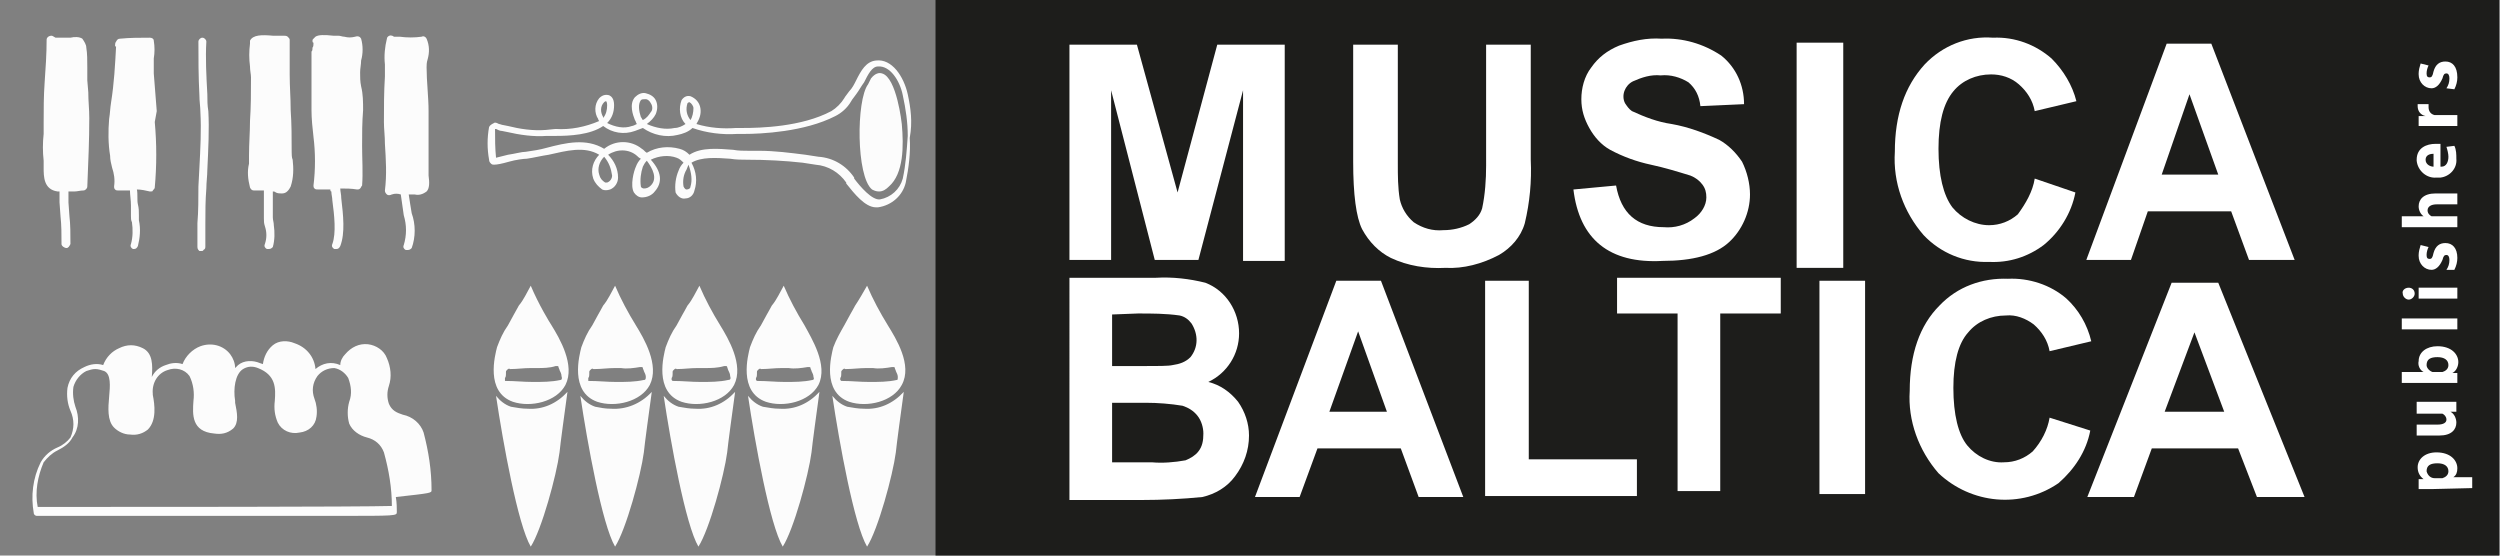 <?xml version="1.0" encoding="utf-8"?>
<!-- Generator: Adobe Illustrator 22.1.0, SVG Export Plug-In . SVG Version: 6.00 Build 0)  -->
<svg version="1.1" id="Layer_1" xmlns="http://www.w3.org/2000/svg" xmlns:xlink="http://www.w3.org/1999/xlink" x="0px" y="0px"
	 viewBox="0 0 252 56" style="enable-background:new 0 0 252 56;" xml:space="preserve">
<rect x="0" y="0" width="252" height="56" fill="#808080" stroke="none"/>
<style type="text/css">
	.st0{fill:#1D1D1B;}
	.st1{fill:#FFFFFF;}
	.st2{fill:#FCFCFC;}
</style>
<rect x="94.3" y="0" class="st0" width="157.6" height="56"/>
<path class="st1" d="M245.1,49.3c-0.5,0-0.9,0-1.3,0v-1l0.5,0l0,0c-0.4-0.3-0.6-0.7-0.6-1.2c0-0.8,0.7-1.5,1.9-1.5
	c1.4,0,2.1,0.8,2.1,1.6c0,0.4-0.1,0.7-0.4,0.9l0,0h1.9v1.1L245.1,49.3z M246,48.2c0.1,0,0.2,0,0.2,0c0.3-0.1,0.6-0.3,0.6-0.7
	c0-0.5-0.4-0.8-1.1-0.8s-1.1,0.2-1.1,0.8c0.1,0.4,0.4,0.7,0.8,0.7L246,48.2z"/>
<path class="st1" d="M246.4,40.5c0.5,0,0.9,0,1.2,0v1h-0.6l0,0c0.4,0.2,0.6,0.7,0.6,1.1c0,0.7-0.5,1.3-1.7,1.3h-2.3v-1.1h2.1
	c0.6,0,0.9-0.2,0.9-0.5c0-0.3-0.2-0.5-0.4-0.6c-0.1,0-0.2,0-0.3,0h-2.3v-1.2H246.4z"/>
<path class="st1" d="M242.1,38.6v-1.1h2.2c-0.4-0.2-0.6-0.7-0.5-1.1c0-0.9,0.8-1.5,1.9-1.5c1.4,0,2.1,0.8,2.1,1.6
	c0,0.4-0.2,0.9-0.6,1.1l0,0h0.5v1c-0.3,0-0.7,0-1.1,0L242.1,38.6z M246,37.5c0.1,0,0.1,0,0.2,0c0.3-0.1,0.6-0.3,0.6-0.7
	c0-0.5-0.4-0.8-1.1-0.8s-1.1,0.2-1.1,0.8c0,0.3,0.3,0.6,0.6,0.7c0.1,0,0.2,0,0.2,0H246z"/>
<path class="st1" d="M242.1,33.2v-1.1h5.6v1.1H242.1z"/>
<path class="st1" d="M242.8,29c0.3,0,0.6,0.2,0.6,0.6c0,0,0,0,0,0c0,0.3-0.3,0.6-0.6,0.6c-0.3,0-0.6-0.3-0.6-0.6
	C242.1,29.3,242.4,29,242.8,29C242.7,29,242.7,29,242.8,29z M247.7,30.1h-3.9V29h3.9V30.1z"/>
<path class="st1" d="M246.6,27.2c0.2-0.3,0.3-0.6,0.3-1c0-0.3-0.1-0.5-0.3-0.5s-0.3,0.1-0.4,0.5c-0.3,0.7-0.7,1-1.1,1
	c-0.7,0-1.3-0.6-1.3-1.4c0,0,0-0.1,0-0.1c0-0.3,0.1-0.7,0.2-1l0.8,0.2c-0.1,0.2-0.2,0.5-0.2,0.8c0,0.3,0.1,0.4,0.3,0.4
	s0.3-0.1,0.4-0.6c0.2-0.7,0.6-1,1.2-1c0.7,0,1.2,0.5,1.2,1.5c0,0.4-0.1,0.8-0.3,1.2L246.6,27.2z"/>
<path class="st1" d="M242.1,22.9v-1.1h2.2c-0.3-0.2-0.5-0.6-0.5-1c0-0.7,0.5-1.3,1.7-1.3h2.2v1.1h-2.1c-0.5,0-0.9,0.2-0.9,0.6
	c0,0.3,0.2,0.5,0.4,0.6c0.1,0,0.2,0,0.3,0h2.3v1.1H242.1z"/>
<path class="st1" d="M246.1,16.8c0.5,0,0.7-0.5,0.7-1c0-0.3-0.1-0.7-0.2-1l0.8-0.1c0.2,0.4,0.2,0.9,0.2,1.3c0.1,1-0.7,1.8-1.6,1.9
	c-0.1,0-0.2,0-0.4,0c-1,0.1-1.9-0.7-2-1.7c0,0,0-0.1,0-0.1c0-1.2,1-1.6,1.9-1.6c0.2,0,0.3,0,0.5,0V16.8z M245.3,15.5
	c-0.3,0-0.8,0.1-0.8,0.6c0,0.5,0.5,0.7,0.8,0.7V15.5z"/>
<path class="st1" d="M245.1,12.7c-0.6,0-0.9,0-1.3,0v-1h0.7l0,0c-0.5-0.1-0.8-0.5-0.8-1c0-0.1,0-0.2,0-0.2h1.1c0,0.1,0,0.2,0,0.3
	c0,0.4,0.2,0.7,0.6,0.8c0.1,0,0.2,0,0.3,0h2v1.1L245.1,12.7z"/>
<path class="st1" d="M246.6,8.9c0.2-0.3,0.3-0.6,0.3-1c0-0.3-0.1-0.5-0.3-0.5s-0.3,0.1-0.4,0.5c-0.3,0.7-0.7,1-1.1,1
	c-0.7,0-1.3-0.6-1.3-1.4c0,0,0-0.1,0-0.1c0-0.3,0.1-0.7,0.2-1l0.8,0.2c-0.1,0.2-0.2,0.5-0.2,0.8c0,0.3,0.1,0.4,0.3,0.4
	s0.3-0.1,0.4-0.6c0.2-0.7,0.6-1,1.2-1c0.7,0,1.2,0.5,1.2,1.6c0,0.4-0.1,0.8-0.3,1.2L246.6,8.9z"/>
<path class="st1" d="M107.8,28h8.7c1.7-0.1,3.4,0.1,5,0.5c2.1,0.8,3.4,2.9,3.4,5.1c0,2.1-1.2,4-3.1,4.9c1.2,0.3,2.2,1,3,2
	c0.7,1,1.1,2.2,1.1,3.4c0,1.5-0.5,2.9-1.4,4.1c-0.8,1.1-2,1.8-3.3,2.1c-2,0.2-4.1,0.3-6.1,0.3h-7.3L107.8,28z M112.1,31.7v5.2h2.9
	c1.7,0,2.8,0,3.2-0.1c0.7-0.1,1.3-0.3,1.8-0.8c0.8-1,0.8-2.3,0.1-3.4c-0.3-0.4-0.7-0.7-1.2-0.8c-1.4-0.2-2.8-0.2-4.2-0.2L112.1,31.7
	z M112.1,40.6v6h4c1.1,0.1,2.3,0,3.4-0.2c0.5-0.2,1-0.5,1.3-0.9c0.4-0.5,0.5-1.1,0.5-1.8c0-0.6-0.2-1.3-0.6-1.8
	c-0.4-0.5-0.9-0.8-1.5-1c-1.2-0.2-2.5-0.3-3.7-0.3H112.1z"/>
<path class="st1" d="M147.5,50.1H143l-1.8-4.9h-8.4l-1.8,4.9h-4.5l8.2-21.8h4.5L147.5,50.1z M139.8,41.5l-2.9-8.1l-2.9,8.1H139.8z"
	/>
<path class="st1" d="M149.7,50V28.3h4.4v18H165V50H149.7z"/>
<path class="st1" d="M169.1,49.5V31.6h-6.1V28h16.5v3.6h-6.1v17.9H169.1z"/>
<path class="st1" d="M183.4,49.8V28.3h4.6v21.5H183.4z"/>
<path class="st1" d="M206.6,42.1l4.1,1.3c-0.4,2.1-1.6,3.9-3.2,5.3c-3.8,2.6-8.8,2.1-12.1-1c-2-2.3-3.1-5.3-2.9-8.3
	c0-3.7,1-6.6,3-8.6c1.8-1.9,4.3-2.8,6.9-2.7c2.1-0.1,4.3,0.6,5.9,2c1.2,1.1,2.1,2.6,2.5,4.3l-4.2,1c-0.2-1.1-0.8-2-1.6-2.7
	c-0.8-0.6-1.8-1-2.8-0.9c-1.5,0-2.9,0.6-3.8,1.7c-1,1.1-1.5,3-1.5,5.6c0,2.7,0.5,4.7,1.4,5.8c0.9,1.1,2.3,1.8,3.7,1.7
	c1.1,0,2.1-0.4,2.9-1.1C205.8,44.5,206.4,43.3,206.6,42.1z"/>
<path class="st1" d="M232.3,50.1h-4.8l-1.9-4.9h-8.7l-1.8,4.9h-4.7l8.5-21.6h4.7L232.3,50.1z M224.2,41.5l-3-8l-3,8H224.2z"/>
<path class="st1" d="M107.8,26.2V4.5h6.8l4.1,14.9l4-14.9h6.8v21.8h-4.2V9.1l-4.5,17.1h-4.4L112,9.1v17.1H107.8z"/>
<path class="st1" d="M136.4,4.5h4.5v12c0,1.2,0,2.4,0.2,3.6c0.2,0.9,0.7,1.7,1.4,2.3c0.9,0.6,1.9,0.9,3,0.8c0.9,0,1.8-0.2,2.6-0.6
	c0.6-0.4,1.1-0.9,1.3-1.6c0.3-1.4,0.4-2.9,0.4-4.3V4.5h4.5v11.6c0.1,2.2-0.1,4.3-0.6,6.4c-0.4,1.4-1.4,2.5-2.6,3.2
	c-1.7,0.9-3.6,1.4-5.4,1.3c-1.9,0.1-3.8-0.2-5.5-1c-1.2-0.6-2.2-1.6-2.9-2.9c-0.6-1.2-0.9-3.5-0.9-6.8L136.4,4.5z"/>
<path class="st1" d="M158.6,19.1l4.3-0.4c0.5,2.8,2.1,4.2,4.8,4.2c1.1,0.1,2.2-0.2,3.1-0.9c0.7-0.5,1.2-1.3,1.2-2.1
	c0-0.5-0.1-0.9-0.4-1.3c-0.3-0.4-0.7-0.7-1.2-0.9c-1.3-0.4-2.6-0.8-4-1.1c-1.4-0.3-2.8-0.8-4.1-1.5c-0.9-0.5-1.6-1.3-2.1-2.2
	c-0.5-0.9-0.8-1.8-0.8-2.9c0-1.1,0.3-2.3,1-3.2c0.7-1,1.6-1.7,2.8-2.2c1.4-0.5,2.8-0.8,4.3-0.7c2.1-0.1,4.2,0.5,6,1.7
	c1.5,1.2,2.3,3,2.3,4.9l-4.4,0.2c-0.1-1-0.5-1.8-1.2-2.4c-0.8-0.5-1.8-0.8-2.8-0.7c-1-0.1-1.9,0.2-2.8,0.6c-0.8,0.4-1.2,1.4-0.8,2.2
	c0.2,0.3,0.4,0.6,0.7,0.8c1.3,0.6,2.6,1.1,4,1.3c1.7,0.3,3.3,0.9,4.8,1.6c0.9,0.5,1.7,1.3,2.3,2.2c0.5,1,0.8,2.2,0.8,3.3
	c0,1.8-0.8,3.6-2.1,4.8c-1.4,1.3-3.7,1.9-6.7,1.9C162.2,26.6,159.2,24.1,158.6,19.1z"/>
<path class="st1" d="M181.1,27V4.3h4.7V27H181.1z"/>
<path class="st1" d="M205.1,18l4.1,1.4c-0.4,2.1-1.6,4-3.2,5.3c-1.6,1.2-3.5,1.8-5.5,1.7c-2.5,0.1-4.9-0.9-6.6-2.7
	c-2-2.3-3.1-5.3-2.9-8.4c0-3.7,1-6.6,3-8.8c1.8-1.9,4.3-2.9,6.9-2.7c2.2-0.1,4.3,0.7,5.9,2.1c1.2,1.2,2.1,2.7,2.5,4.3l-4.2,1
	c-0.2-1.1-0.8-2-1.6-2.7c-0.8-0.7-1.8-1-2.8-1c-1.5,0-2.9,0.6-3.8,1.7c-1,1.2-1.5,3.1-1.5,5.8c0,2.7,0.5,4.7,1.4,5.9
	c0.9,1.1,2.3,1.8,3.7,1.8c1.1,0,2.1-0.4,2.9-1.1C204.2,20.5,204.9,19.3,205.1,18z"/>
<path class="st1" d="M231.3,26.2h-4.6l-1.8-4.9h-8.4l-1.7,4.9h-4.5l8.1-21.8h4.5L231.3,26.2z M223.6,17.6l-2.9-8.1l-2.8,8.1H223.6z"
	/>
<path class="st2" d="M8.9,9.3L8.8,8.1c0-0.4,0-0.8,0-1.3c0-0.7,0-1.4-0.1-2c0-0.3-0.2-0.6-0.4-0.9C8,3.7,7.5,3.7,7.1,3.8H6.9
	c-0.4,0-0.9,0-1.3,0C5.4,3.7,5.3,3.6,5.2,3.6C4.9,3.6,4.7,3.8,4.7,4c0,1.4-0.1,2.9-0.2,4.3S4.4,11,4.4,12.4c0,0.4,0,0.8,0,1.1
	c-0.1,0.9-0.1,1.8,0,2.7c0,0.2,0,0.4,0,0.7c0,0.9,0,2.2,1.4,2.4H6c0,0,0,0.1,0,0.1v0.3c0,0.1,0,0.2,0,0.3s0,0.2,0,0.4l0.1,1.4
	c0.1,0.9,0.1,1.8,0.1,2.8c0,0.2,0.3,0.4,0.5,0.4c0.2,0,0.3-0.2,0.4-0.4c0-1,0-2-0.1-2.8l-0.1-1.4c0-0.1,0-0.2,0-0.3s0-0.3,0-0.4
	v-0.2c0-0.1,0-0.1,0-0.2l0.6,0c0.3,0,0.6-0.1,0.9-0.1c0.2,0,0.4-0.2,0.4-0.4C8.9,16.3,9,14.2,9,11.9C9,11,8.9,10.2,8.9,9.3z"/>
<path class="st2" d="M15.8,11.2c-0.1-1.3-0.2-2.6-0.3-3.8c0-0.5,0-1,0-1.5c0.1-0.6,0.1-1.2,0-1.8c0-0.2-0.2-0.3-0.4-0.3
	c-1,0-2,0-3,0.1c-0.2,0-0.3,0.1-0.4,0.3c-0.1,0.1-0.1,0.3-0.1,0.4c0,0,0,0.1,0.1,0.1c-0.1,1.9-0.2,3.7-0.5,5.6
	c-0.1,0.6-0.1,1.1-0.2,1.7c-0.1,1.2-0.1,2.5,0.1,3.7c0,0.4,0.1,0.8,0.2,1.2c0.2,0.6,0.3,1.2,0.2,1.9c0,0.1,0,0.2,0.1,0.3
	c0.1,0.1,0.2,0.1,0.3,0.1c0.3,0,0.7,0,1.1,0h0.1c0,0.4,0.1,1,0.1,1.5c0,0.4,0,0.8,0,1.1c0,0.2,0,0.4,0.1,0.6
	c0.1,0.7,0.1,1.5-0.1,2.2c-0.1,0.2,0,0.4,0.2,0.5c0,0,0,0,0,0h0.1c0.2,0,0.3-0.1,0.4-0.3c0.2-0.8,0.3-1.7,0.1-2.6c0-0.2,0-0.4,0-0.5
	c0-0.4,0-0.7-0.1-1.1s0-1-0.1-1.5c0.4,0,0.9,0.1,1.3,0.2h0.1c0.1,0,0.2,0,0.2-0.1c0.1-0.1,0.2-0.2,0.2-0.3c0.2-2.2,0.2-4.4,0-6.6
	L15.8,11.2z"/>
<path class="st2" d="M20.9,9.5c-0.1-1.8-0.2-3.7-0.1-5.3c0-0.2-0.2-0.4-0.4-0.4c0,0,0,0,0,0l0,0c-0.2,0-0.4,0.2-0.4,0.4c0,0,0,0,0,0
	c0,1.6,0,3.5,0.1,5.4c0,0.6,0.1,1.2,0.1,1.7c0.1,1.8,0,3.7-0.1,5.6l-0.1,1.9c0,1.2,0,2.5-0.1,3.7c0,0.8,0,1.6,0,2.4
	c0,0.2,0.1,0.3,0.2,0.4c0.1,0,0.1,0,0.2,0c0.1,0,0.2,0,0.2-0.1c0.2-0.1,0.2-0.2,0.2-0.4c0-0.1,0-0.2,0-0.3c0-0.6,0-1.3,0-1.9
	c0-1.2,0-2.4,0.1-3.6c0-0.6,0.1-1.3,0.1-1.9C21,15,21.1,13,21,11.2C20.9,10.6,20.9,10.1,20.9,9.5z"/>
<path class="st2" d="M29.4,15.3c0-1.4,0-2.8-0.1-4.2c0-1.2-0.1-2.4-0.1-3.6c0-0.3,0-0.7,0-1.1c0-0.8,0-1.6,0-2.4
	c0-0.1-0.1-0.2-0.2-0.3c-0.1-0.1-0.3-0.1-0.4-0.1c-0.4,0-0.8,0-1.1,0c-1.1-0.1-2-0.1-2.3,0.5c0,0.1,0,0.2,0,0.3
	c-0.1,0.8-0.1,1.5,0,2.3c0,0.4,0.1,0.8,0.1,1.1c0,1.5,0,2.9-0.1,4.4c0,1.1-0.1,2.3-0.1,3.5c0,0.2,0,0.5,0,0.8
	c-0.2,0.8-0.1,1.6,0.1,2.4c0.1,0.2,0.2,0.3,0.4,0.3h1V20c0,0.6,0,1.4,0,2c0,0.3,0,0.5,0.1,0.8c0.2,0.6,0.2,1.2,0,1.8
	c-0.1,0.2,0,0.4,0.2,0.5c0,0,0,0,0,0c0.1,0,0.1,0,0.2,0c0.2,0,0.3-0.1,0.4-0.2c0.2-0.7,0.2-1.5,0.1-2.2c0-0.3-0.1-0.5-0.1-0.8
	c0-0.6,0-1.3,0-2c0-0.2,0-0.4,0-0.6c0.1,0,0.2,0,0.3,0.1c0.2,0.1,0.4,0.1,0.6,0.1c0.3,0,0.6-0.1,0.9-0.7c0.3-0.9,0.3-1.8,0.2-2.7
	C29.4,15.9,29.4,15.5,29.4,15.3z"/>
<path class="st2" d="M36.6,11.1c0-0.8,0-1.6-0.2-2.4c-0.1-0.5-0.1-0.9-0.1-1.4c0-0.4,0.1-0.8,0.1-1.2c0.2-0.7,0.2-1.5,0-2.2
	c-0.1-0.2-0.3-0.3-0.6-0.2c-0.4,0.1-0.7,0.1-1.1,0c-0.2,0-0.4-0.1-0.6-0.1h-0.5c-0.9-0.1-1.5-0.1-1.8,0.1c-0.1,0.1-0.1,0.1-0.2,0.2
	c-0.1,0.1-0.1,0.1-0.1,0.2c0,0.1,0,0.2,0.1,0.2c0,0.2,0,0.4-0.1,0.5c0,0.2,0,0.3-0.1,0.4c0,0.4,0,0.9,0,1.3c0,0.2,0,0.4,0,0.6
	c0,1.3,0,2.6,0,4c0,0.9,0.1,1.8,0.2,2.7c0.2,1.6,0.2,3.3,0,4.9c0,0.1,0,0.2,0.1,0.3c0.1,0.1,0.2,0.1,0.4,0.1c0.4,0,0.8,0,1.2,0
	c0,0.1,0,0.2,0.1,0.2c0,0.3,0.1,0.6,0.1,0.9c0.2,1.5,0.4,3.3,0,4.4c-0.1,0.2,0,0.4,0.2,0.5c0,0,0,0,0,0c0.1,0,0.1,0,0.2,0
	c0.2,0,0.3-0.1,0.4-0.3c0.5-1.3,0.3-3.1,0.1-4.8c0-0.4-0.1-0.7-0.1-1c0.6,0,1.1,0,1.7,0.1l0,0c0.1,0,0.2,0,0.3-0.1
	c0.1-0.1,0.1-0.2,0.2-0.3c0.1-1.3,0-2.7,0-4S36.5,12.4,36.6,11.1z"/>
<path class="st2" d="M43.2,17.7c0-0.1,0-0.3,0-0.4c0-0.4,0-0.8,0-1.2c0-0.3,0-0.5,0-0.8c0-1.4,0-2.7,0-4.1S43,8.2,43,6.8
	c0-0.2,0-0.5,0.1-0.8c0.2-0.7,0.2-1.4-0.1-2.1c-0.1-0.2-0.3-0.3-0.5-0.2c-0.7,0.1-1.5,0.1-2.2,0l-0.6,0c0,0-0.1-0.1-0.2-0.1
	c-0.2-0.1-0.5,0.1-0.5,0.3c-0.2,0.8-0.3,1.7-0.2,2.6c0,0.4,0,0.8,0,1.2c-0.1,1.6-0.1,3.1-0.1,4.6c0,0.7,0.1,1.4,0.1,2.2
	c0.1,1.6,0.2,3.1,0,4.7c0,0.2,0.1,0.3,0.2,0.4c0.1,0.1,0.3,0.1,0.5,0c0.3-0.1,0.6-0.1,0.9,0l0,0c0.1,0.7,0.2,1.4,0.3,2.1
	c0.3,1,0.3,2,0,3c-0.1,0.2,0,0.4,0.2,0.5c0,0,0,0,0,0h0.2c0.2,0,0.3-0.1,0.4-0.2c0.4-1.1,0.4-2.4,0-3.5c-0.1-0.6-0.2-1.2-0.3-1.9
	c0.2,0,0.4,0,0.6,0c0.4,0.1,0.8,0,1.2-0.3C43.3,19,43.3,18.4,43.2,17.7z"/>
<path class="st2" d="M91.5,9.5c-0.4-1.8-1.6-3.6-3.2-3.4c-1,0.1-1.5,1-2,2c-0.2,0.4-0.4,0.8-0.7,1.1c-0.2,0.3-0.4,0.5-0.5,0.7
	c-0.3,0.5-0.8,1-1.3,1.3c-3,1.6-7.2,1.7-8.9,1.7h-0.7c-1.3,0.1-2.7,0-4-0.4c0.3-0.5,0.5-1,0.4-1.6c-0.1-0.6-0.5-1-1-1.2
	c-0.4-0.1-0.7,0.1-0.9,0.4c-0.3,0.8-0.2,1.8,0.4,2.4c-0.3,0.2-0.7,0.4-1.1,0.4c-0.9,0.2-1.9,0-2.8-0.4c0.4-0.3,0.7-0.6,0.9-1
	c0.2-0.5,0.2-1,0-1.4c-0.2-0.4-0.6-0.6-1-0.7c-0.4-0.1-0.8,0.1-1.1,0.4c-0.6,0.7-0.2,1.8,0,2.3c0.1,0.1,0.1,0.3,0.2,0.4
	c-0.2,0.1-0.4,0.2-0.5,0.2c-0.8,0.3-1.7,0.1-2.5-0.3c0.5-0.5,0.7-1.1,0.7-1.8c0-0.7-0.3-0.9-0.5-1c-0.4-0.1-0.7,0-1,0.3
	c-0.5,0.6-0.5,1.5-0.1,2.1c0,0.1,0.1,0.2,0.1,0.2c-1.4,0.6-2.9,0.9-4.4,0.8L55,13.1c-1.3,0.1-2.6-0.1-3.8-0.4l-0.5-0.1
	c-0.1,0-0.3-0.1-0.4-0.1c-0.2-0.1-0.4-0.2-0.5-0.1c-0.2,0.1-0.4,0.2-0.5,0.4c-0.2,1.1-0.2,2.2,0,3.3c0,0.2,0.1,0.3,0.2,0.4
	c0.1,0.1,0.2,0.1,0.3,0.1c0.3,0,0.8-0.1,1.5-0.3s1.5-0.3,1.8-0.3c0.7-0.1,1.5-0.3,2.2-0.4c1.8-0.4,3.6-0.9,5.1,0
	c-0.6,0.6-0.9,1.5-0.6,2.4c0.2,0.5,0.5,0.8,0.9,1.1c0.2,0.1,0.5,0.1,0.8,0c0.5-0.2,0.8-0.7,0.8-1.2c0-0.9-0.4-1.7-1-2.3
	c0.9-0.6,2.1-0.6,2.9,0.1c0.1,0.1,0.2,0.2,0.4,0.3c-0.2,0.2-0.4,0.5-0.5,0.8c-0.2,0.4-0.6,1.9-0.2,2.6c0.2,0.3,0.5,0.5,0.8,0.5
	c0.5,0,1-0.2,1.3-0.6c0.8-0.9,0.7-2-0.4-3.2c0.8-0.4,1.8-0.5,2.6-0.2c0.3,0.1,0.5,0.3,0.7,0.5c-0.2,0.2-0.4,0.5-0.5,0.8
	c-0.3,0.7-0.4,1.5-0.3,2.2c0.2,0.4,0.6,0.7,1,0.6c0.4,0,0.8-0.3,0.9-0.8c0.3-0.9,0.2-1.9-0.3-2.8c1-0.6,2.5-0.5,3.9-0.4
	c0.6,0.1,1.2,0.1,1.7,0.1c1.9,0,3.8,0.1,5.6,0.3l1.3,0.2c1.3,0.1,2.4,0.8,3.1,1.8v0.1c0.8,1,1.9,2.4,3,2.4h0.2
	c1.4-0.2,2.5-1.2,2.8-2.5c0.3-1.5,0.5-3,0.4-4.5C92,12.3,91.8,10.9,91.5,9.5z M69.3,10.4c0.1-0.1,0.2-0.1,0.2-0.1l0,0
	c0.2,0.1,0.4,0.4,0.4,0.6c0,0.4-0.1,0.9-0.3,1.2l0,0C69.2,11.6,69.1,11,69.3,10.4z M64.6,10.1C64.7,10,64.8,10,65,10h0.1
	c0.2,0,0.4,0.2,0.5,0.4c0.2,0.3,0.2,0.7,0,0.9c-0.2,0.3-0.4,0.6-0.8,0.8c-0.1-0.1-0.1-0.2-0.2-0.3C64.4,11.2,64.3,10.5,64.6,10.1z
	 M60.9,10.3c0.1-0.1,0.2-0.1,0.2-0.1l0,0c0,0,0.1,0.1,0.1,0.4c0,0.5-0.1,0.9-0.4,1.3c0,0,0,0,0-0.1C60.5,11.3,60.5,10.7,60.9,10.3z
	 M61.7,17.7c0,0.3-0.2,0.6-0.5,0.7c-0.1,0-0.2,0-0.2,0c-0.3-0.2-0.5-0.4-0.6-0.8c-0.2-0.6,0-1.3,0.5-1.8
	C61.4,16.4,61.6,17,61.7,17.7z M65.6,18.7c-0.2,0.2-0.4,0.3-0.7,0.3c-0.1,0-0.3-0.1-0.3-0.2c-0.1-0.7,0-1.4,0.2-2
	c0.1-0.2,0.2-0.4,0.4-0.6C65.8,17,66.3,18,65.6,18.7L65.6,18.7z M69.6,18.8c0,0.2-0.2,0.3-0.4,0.3c-0.1,0-0.2-0.1-0.3-0.3
	c-0.1-0.6,0-1.2,0.3-1.7c0.1-0.2,0.1-0.3,0.2-0.5C69.7,17.4,69.8,18.2,69.6,18.8L69.6,18.8z M91,18c-0.3,1.1-1.2,1.9-2.3,2.1
	c-0.8,0.1-2-1.3-2.6-2.1v-0.1c-0.8-1.2-2.1-2-3.6-2.1l-1.3-0.2c-1.6-0.2-3.1-0.4-4.7-0.4c-0.3,0-0.7,0-1,0c-0.5,0-1.1,0-1.6-0.1
	c-1.4-0.1-3.2-0.3-4.4,0.5c-0.3-0.3-0.6-0.5-1-0.6c-1.1-0.3-2.3-0.2-3.3,0.4c-0.2-0.1-0.3-0.3-0.5-0.4c-1.1-0.9-2.7-0.9-3.8,0l0,0
	c-1.8-1.1-3.9-0.6-5.8-0.1c-0.7,0.2-1.4,0.3-2.1,0.4c-0.4,0-1.1,0.2-1.8,0.3L50,15.9c-0.1-1-0.1-1.9-0.1-2.9H50l0,0
	c0.2,0.1,0.4,0.2,0.6,0.2l0.5,0.1c1.3,0.3,2.7,0.5,4,0.4h0.9c1.4,0,3.5-0.1,4.8-1c0.9,0.7,2.1,0.9,3.2,0.5c0.3-0.1,0.5-0.2,0.8-0.3
	c1,0.7,2.3,1,3.5,0.7c0.5-0.1,1.1-0.3,1.5-0.7c1.4,0.5,3,0.7,4.5,0.6h0.7c1.7,0,6.1-0.2,9.2-1.8c0.6-0.3,1.2-0.8,1.6-1.5
	c0.1-0.2,0.3-0.4,0.5-0.7c0.3-0.4,0.5-0.8,0.8-1.2c0.4-0.8,0.8-1.6,1.4-1.6c1.2-0.1,2.2,1.4,2.5,2.9c0.3,1.4,0.5,2.7,0.5,4.1
	C91.4,15.2,91.3,16.6,91,18z"/>
<path class="st2" d="M90.9,12.5c0,0-0.5-4.7-2-5.1c-0.3-0.1-0.7,0-1.1,0.5l-0.3,0.6c-1.2,1.6-1.2,9.3,0.4,10.6
	c0.2,0.1,0.4,0.2,0.7,0.2c0.4,0,0.7-0.2,1-0.5C91.1,17.5,91.1,14.7,90.9,12.5z"/>
<path class="st2" d="M43.5,49.4c0-2-0.3-3.9-0.8-5.8c-0.3-0.9-1.1-1.6-2.1-1.8c-0.6-0.2-1.1-0.4-1.4-1.1c-0.2-0.6-0.2-1.2,0-1.8
	c0.3-0.9,0.2-1.9-0.2-2.8c-0.3-0.8-1.1-1.3-1.9-1.4c-0.9-0.1-1.7,0.3-2.3,1c-0.3,0.3-0.5,0.7-0.5,1.1c-0.9-0.4-1.8-0.2-2.5,0.4
	c-0.1-1.2-0.9-2.2-2.1-2.6c-0.7-0.3-1.6-0.3-2.2,0.2c-0.6,0.5-0.9,1.2-1,1.9l-0.3-0.1c-0.7-0.3-1.6-0.3-2.2,0.2
	c-0.1,0.1-0.2,0.2-0.3,0.3c0-0.5-0.2-1-0.5-1.4c-0.7-0.9-1.9-1.2-3-0.8c-0.8,0.3-1.5,1-1.8,1.8c-0.6-0.2-1.2-0.1-1.7,0.1
	c-0.6,0.2-1.1,0.6-1.4,1.2c0.1-1.2,0.1-2.4-0.9-2.9c-0.8-0.4-1.6-0.4-2.4,0c-0.7,0.3-1.3,0.9-1.6,1.7c-0.6-0.2-1.3-0.1-1.9,0.2
	c-0.9,0.4-1.5,1.1-1.7,2.1c-0.1,0.8,0,1.6,0.3,2.3c0.4,0.9,0.4,1.8,0,2.7c-0.3,0.4-0.8,0.8-1.3,1c-0.7,0.3-1.3,0.8-1.7,1.5
	c-0.8,1.6-1,3.4-0.7,5.1c0,0.2,0.2,0.3,0.3,0.3h18.1H34c6,0,6,0,6-0.4s0-0.9-0.1-1.5C43.5,49.7,43.5,49.7,43.5,49.4z M3.8,51.1
	c-0.3-1.5,0-3.1,0.6-4.5c0.4-0.5,0.8-0.9,1.4-1.2c0.6-0.3,1.2-0.7,1.5-1.3C8,43.2,8,42,7.6,41c-0.2-0.6-0.3-1.3-0.2-2
	c0.2-0.7,0.7-1.3,1.3-1.6c0.3-0.1,0.6-0.2,0.9-0.2c0.3,0,0.6,0.1,0.9,0.2c0.7,0.3,0.6,1.5,0.5,2.6s-0.2,2.4,0.5,3.1
	c0.4,0.4,1,0.7,1.6,0.7c0.7,0.1,1.3-0.1,1.8-0.5c0.9-0.9,0.7-2.5,0.5-3.5v-0.1c-0.1-1.1,0.5-2.1,1.5-2.4c0.8-0.3,1.7-0.1,2.2,0.6
	c0.4,0.8,0.5,1.7,0.4,2.5c-0.1,1.4-0.2,3.1,2.1,3.3c0.7,0.1,1.3,0,1.9-0.5c0.6-0.6,0.4-1.6,0.2-2.6v-0.2c-0.2-1.2,0-2.7,0.8-3.2
	c0.5-0.3,1-0.3,1.5-0.1c1.8,0.7,1.8,2,1.7,3.3c-0.1,0.8,0,1.5,0.3,2.2c0.4,0.8,1.3,1.2,2.2,1c0.9-0.1,1.6-0.7,1.7-1.6
	c0.1-0.6,0-1.3-0.2-1.8c-0.3-0.8-0.2-1.6,0.3-2.3c0.4-0.5,1-0.8,1.7-0.8c0.6,0.1,1.1,0.5,1.4,1c0.3,0.8,0.4,1.6,0.1,2.4
	c-0.2,0.7-0.2,1.5,0,2.2c0.3,0.7,1,1.2,1.8,1.4c0.8,0.2,1.4,0.7,1.7,1.5c0.5,1.8,0.8,3.6,0.8,5.4C36.5,51.1,13.4,51.1,3.8,51.1z"/>
<path class="st2" d="M53.2,41.2c-0.6,0-1.1-0.1-1.7-0.2c-0.6-0.2-1.1-0.6-1.5-1.1c0.7,4.7,2.2,13,3.5,15.2c1.1-1.7,2.6-7.2,2.9-9.5
	c0.1-1,0.5-3.9,0.8-6.1C56.1,40.7,54.7,41.3,53.2,41.2z"/>
<path class="st2" d="M55.6,32.8c-0.2-0.3-1.3-2.1-2.1-4c-0.4,0.7-0.7,1.4-1.2,2l-0.5,0.9c-0.2,0.4-0.4,0.7-0.6,1.1
	c-0.5,0.7-0.8,1.4-1.1,2.2c-0.2,0.8-1.2,4.5,1.6,5.5c1.8,0.6,4.4,0,5.3-1.7C58,36.8,56.4,34.1,55.6,32.8z M56.5,38.3
	c-0.9,0.2-1.8,0.2-2.8,0.2c-0.9,0-1.8-0.1-2.7-0.1h-0.1l0,0l0,0c0,0,0,0,0-0.1l0,0l0,0c0,0,0,0,0-0.1l0,0c0,0,0-0.1,0-0.1
	c0.1-0.1,0.1-0.3,0.1-0.4c0-0.1,0-0.1,0-0.2c0-0.1,0-0.1,0.1-0.2l0,0c0.1-0.1,0.2-0.2,0.3-0.1h0.1c0.6,0,1.3-0.1,2-0.1h0.6
	c0.6,0,1.3,0,1.9-0.2c0.1,0,0.1,0,0.2,0c0.1,0,0.1,0.1,0.1,0.1c0,0.1,0.1,0.2,0.1,0.3c0.1,0.2,0.2,0.4,0.2,0.6
	C56.7,38.2,56.6,38.3,56.5,38.3C56.5,38.3,56.5,38.3,56.5,38.3z"/>
<path class="st2" d="M61.6,41.2c-0.6,0-1.1-0.1-1.6-0.2c-0.6-0.2-1.1-0.6-1.5-1.1c0.7,4.7,2.2,13,3.5,15.2c1.1-1.7,2.6-7.2,2.9-9.5
	c0.1-1,0.5-3.9,0.8-6.1C64.6,40.7,63.1,41.3,61.6,41.2z"/>
<path class="st2" d="M70.1,41.2c-0.6,0-1.1-0.1-1.7-0.2c-0.6-0.2-1.1-0.6-1.5-1.1c0.7,4.7,2.2,13,3.5,15.2c1.1-1.7,2.6-7.2,2.9-9.5
	c0.1-1,0.5-3.9,0.8-6.1C73,40.7,71.6,41.3,70.1,41.2z"/>
<path class="st2" d="M78.6,41.2c-0.6,0-1.1-0.1-1.7-0.2c-0.6-0.2-1.1-0.6-1.5-1.1c0.7,4.7,2.2,13,3.5,15.2c1.1-1.7,2.6-7.2,2.9-9.5
	c0.1-1,0.5-3.9,0.8-6.1C81.5,40.7,80.1,41.3,78.6,41.2z"/>
<path class="st2" d="M87.1,41.2c-0.6,0-1.1-0.1-1.7-0.2c-0.6-0.2-1.1-0.6-1.5-1.1c0.7,4.7,2.2,13,3.5,15.2c1.1-1.7,2.6-7.2,2.9-9.5
	c0.1-1,0.5-3.9,0.8-6.1C90,40.7,88.6,41.3,87.1,41.2z"/>
<path class="st2" d="M89.5,32.8c-0.8-1.3-1.5-2.6-2.1-4c-0.4,0.7-0.8,1.4-1.2,2c-0.2,0.4-0.4,0.7-0.5,0.9c-0.2,0.4-0.4,0.7-0.6,1.1
	c-0.4,0.7-0.8,1.4-1.1,2.2c-0.2,0.8-1.2,4.5,1.6,5.5c1.8,0.6,4.4,0,5.3-1.7C92,36.8,90.3,34.1,89.5,32.8z M90.4,38.3
	c-0.9,0.2-1.8,0.2-2.8,0.2c-0.9,0-1.8-0.1-2.7-0.1c0,0,0,0-0.1,0l0,0l0,0l-0.1-0.1l0,0l0,0c0,0,0,0,0-0.1l0,0c0,0,0-0.1,0-0.1
	c0.1-0.1,0.1-0.3,0.1-0.4c0-0.1,0-0.1,0-0.2c0-0.1,0-0.1,0.1-0.2l0,0c0.1-0.1,0.2-0.2,0.3-0.1c0,0,0,0,0.1,0c0.6,0,1.4-0.1,2-0.1H88
	c0.6,0.1,1.3,0,1.9-0.1c0.1,0,0.1,0,0.2,0c0.1,0,0.1,0.1,0.1,0.1c0,0.1,0.1,0.2,0.1,0.3c0.1,0.2,0.2,0.4,0.2,0.6
	C90.5,38.2,90.5,38.3,90.4,38.3z"/>
<path class="st2" d="M81.1,32.8c-0.8-1.3-1.5-2.6-2.1-4c-0.4,0.7-0.7,1.4-1.2,2c-0.2,0.4-0.4,0.7-0.5,0.9c-0.2,0.4-0.4,0.7-0.6,1.1
	c-0.5,0.7-0.8,1.4-1.1,2.2c-0.2,0.8-1.2,4.5,1.6,5.5c1.8,0.6,4.4,0,5.3-1.7C83.5,36.8,81.8,34.1,81.1,32.8z M81.9,38.3
	c-0.9,0.2-1.8,0.2-2.8,0.2c-0.9,0-1.8-0.1-2.7-0.1c0,0,0,0-0.1,0l0,0l0,0c0,0,0,0-0.1-0.1l0,0l0,0c0,0,0,0,0-0.1l0,0
	c0,0,0-0.1,0-0.1c0.1-0.1,0.1-0.3,0.1-0.4c0-0.1,0-0.1,0-0.2c0-0.1,0-0.1,0.1-0.2l0,0c0.1-0.1,0.2-0.2,0.3-0.1h0.1
	c0.6,0,1.3-0.1,2-0.1h0.7c0.6,0.1,1.3,0,1.9-0.1c0.1,0,0.1,0,0.2,0c0.1,0,0.1,0.1,0.1,0.1c0,0.1,0.1,0.2,0.1,0.3
	c0.1,0.2,0.2,0.4,0.2,0.6C82.1,38.2,82,38.3,81.9,38.3z"/>
<path class="st2" d="M72.6,32.8c-0.8-1.3-1.5-2.6-2.1-4c-0.4,0.7-0.7,1.4-1.2,2c-0.2,0.4-0.4,0.7-0.5,0.9c-0.2,0.4-0.4,0.7-0.6,1.1
	c-0.5,0.7-0.8,1.4-1.1,2.2c-0.2,0.8-1.2,4.5,1.6,5.5c1.8,0.6,4.4,0,5.3-1.7C75,36.8,73.4,34.1,72.6,32.8z M73.4,38.3
	c-0.9,0.2-1.8,0.2-2.8,0.2c-0.9,0-1.8-0.1-2.7-0.1c0,0,0,0-0.1,0l0,0l0,0c0,0,0,0-0.1-0.1l0,0l0,0c0,0,0,0,0-0.1l0,0
	c0,0,0-0.1,0-0.1c0.1-0.1,0.1-0.3,0.1-0.4c0-0.1,0-0.1,0-0.2c0-0.1,0-0.1,0.1-0.2l0,0c0.1-0.1,0.2-0.2,0.3-0.1h0.1
	c0.6,0,1.3-0.1,2-0.1H71c0.7,0,1.3,0,2-0.2c0.1,0,0.1,0,0.2,0c0.1,0,0.1,0.1,0.1,0.1l0.1,0.3c0.1,0.2,0.2,0.4,0.2,0.6
	C73.7,38.2,73.6,38.3,73.4,38.3C73.4,38.3,73.4,38.3,73.4,38.3z"/>
<path class="st2" d="M64.1,32.8c-0.8-1.3-1.5-2.6-2.1-4c-0.4,0.7-0.7,1.4-1.2,2c-0.2,0.4-0.4,0.7-0.5,0.9c-0.2,0.4-0.4,0.7-0.6,1.1
	c-0.5,0.7-0.8,1.4-1.1,2.2c-0.2,0.8-1.2,4.5,1.6,5.5c1.8,0.6,4.4,0,5.3-1.7C66.5,36.8,64.9,34.1,64.1,32.8z M64.9,38.3
	c-0.9,0.2-1.8,0.2-2.8,0.2c-0.9,0-1.8-0.1-2.7-0.1h-0.1l0,0l0,0c0,0,0,0,0-0.1l0,0l0,0c0,0,0,0,0-0.1l0,0c0,0,0-0.1,0-0.1
	c0.1-0.1,0.1-0.3,0.1-0.4c0-0.1,0-0.1,0-0.2c0-0.1,0-0.1,0.1-0.2l0,0c0.1-0.1,0.2-0.2,0.3-0.1H60c0.6,0,1.3-0.1,2-0.1h0.6
	c0.6,0.1,1.3,0,1.9-0.1c0.1,0,0.1,0,0.2,0c0.1,0,0.1,0.1,0.1,0.1c0,0.1,0.1,0.2,0.1,0.3c0.1,0.2,0.2,0.4,0.2,0.6
	C65.1,38.3,65,38.3,64.9,38.3z"/>
</svg>
